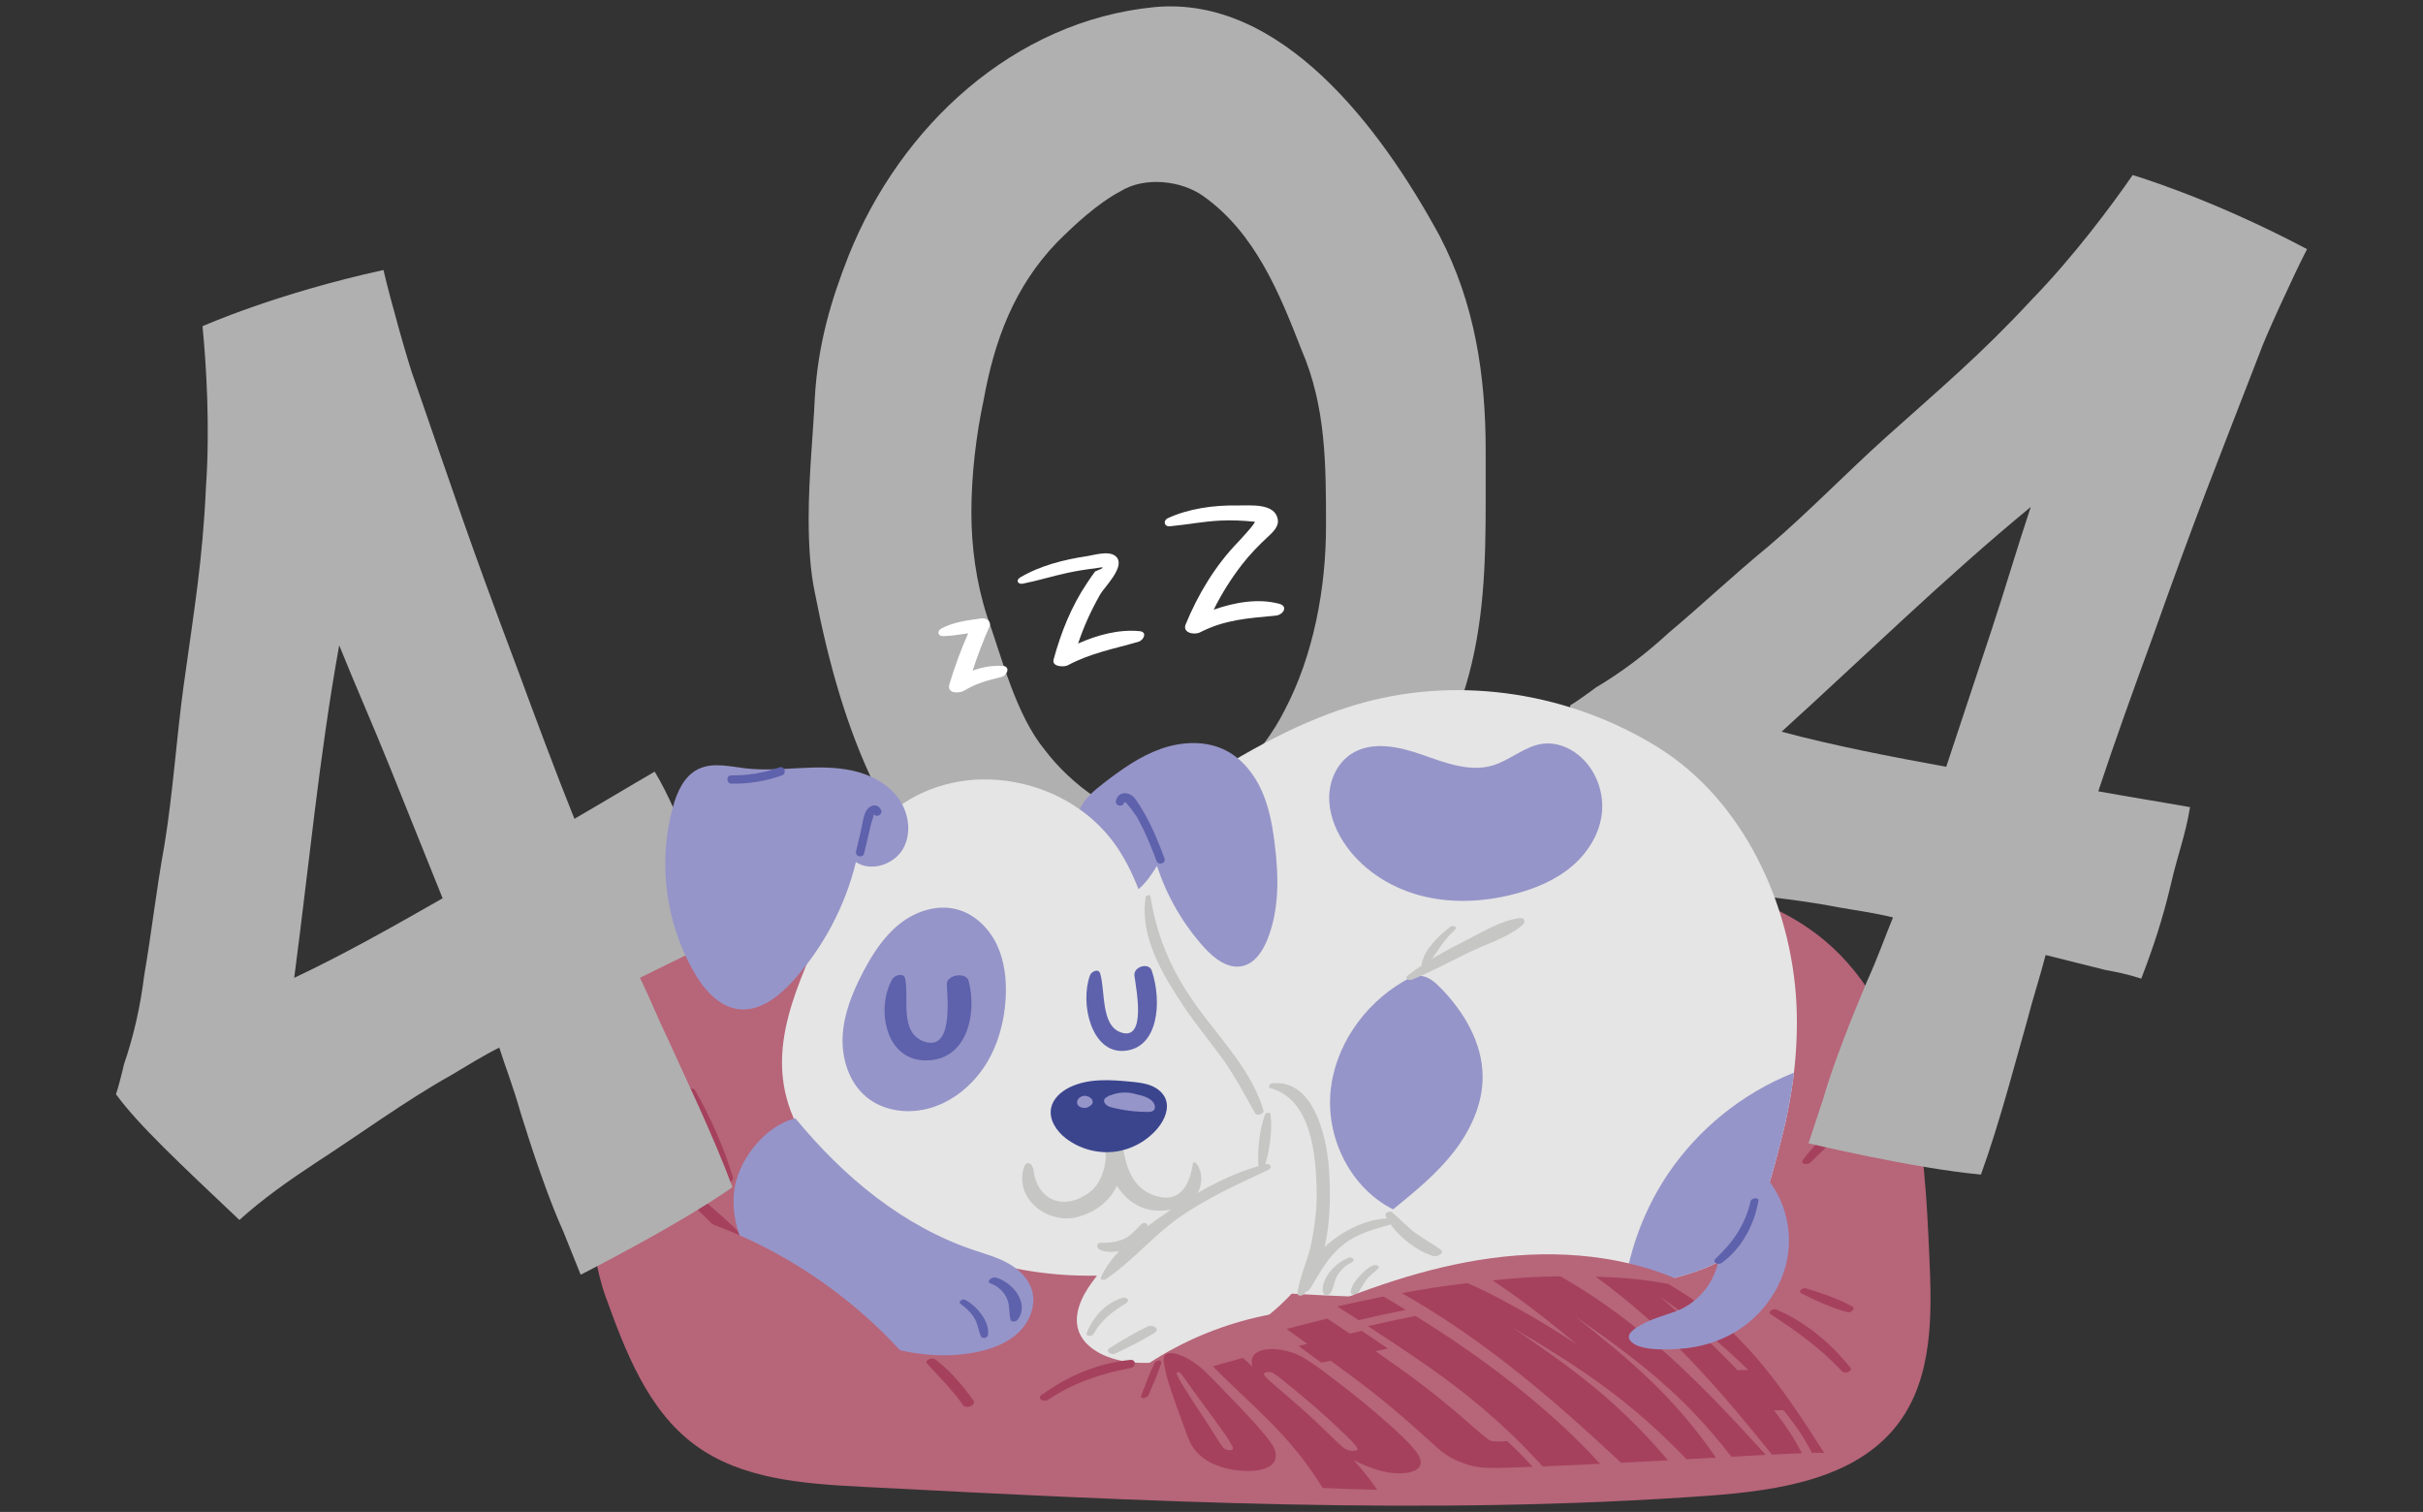 <?xml version="1.0" encoding="utf-8"?>
<!-- Generator: Adobe Illustrator 27.3.1, SVG Export Plug-In . SVG Version: 6.00 Build 0)  -->
<svg version="1.1" id="Layer_1" xmlns="http://www.w3.org/2000/svg" xmlns:xlink="http://www.w3.org/1999/xlink" x="0px" y="0px"
	 viewBox="0 0 301.52 188.14" style="enable-background:new 0 0 301.52 188.14;" xml:space="preserve">
<rect x="0" y="0" width="301.52" height="188.14" fill="#333333" stroke="none"/>
<style type="text/css">
	.st0{fill:#B76579;}
	.st1{fill:#A5415D;}
	.st2{fill:#B0B0B0;}
	.st3{fill:#E5E5E5;}
	.st4{fill:#9695C9;}
	.st5{fill:#5E62AC;}
	.st6{fill:#C6C6C5;}
	.st7{fill:#3B458E;}
	.st8{fill:#FFFFFF;}
</style>
<g>
	<path class="st0" d="M236.28,177.06c4.28-5.75,4.14-13.55,3.81-20.7c-0.32-7.11-0.65-14.27-2.43-21.16
		c-1.77-6.89-5.12-13.57-10.57-18.14c-6.61-5.55-15.5-7.42-24.05-8.59c-37.18-5.08-73.25-5.93-109.7,2.99
		c-5.08,1.24-10.34,2.67-14.27,6.11c-5.11,4.46-7.1,11.67-6.79,18.44c0.31,6.77,0.76,18.91,3.06,25.28
		c2.48,6.87,5.25,14.16,11.12,18.5c5.83,4.31,13.54,4.84,20.78,5.22c35.17,1.82,70.44,3.65,105.56,1.1
		C221.44,185.46,231.1,184.01,236.28,177.06z"/>
	<path class="st1" d="M234.38,136.64c-3.8,1.46-7.56,4.42-10,7.66c-0.44,0.59,0.57,0.7,0.91,0.36c1.53-1.5,3.05-2.99,4.74-4.31
		c1.54-1.21,3.27-2.09,4.92-3.13C235.53,136.87,234.79,136.48,234.38,136.64z"/>
	<path class="st1" d="M92.16,153.55c-1.37-1.45-2.93-2.72-4.42-4.05c-1.64-1.45-3.23-3.01-4.98-4.33c-0.31-0.24-1.24,0.12-0.89,0.53
		c1.3,1.47,2.81,2.77,4.23,4.13c1.57,1.51,3.09,3.11,4.79,4.47C91.35,154.66,92.68,154.1,92.16,153.55z"/>
	<path class="st1" d="M91.19,146.45c-1.14-3.77-2.75-7.36-4.69-10.78c-0.29-0.5-1.42-0.06-1.12,0.53c1.77,3.42,3.1,6.96,4.17,10.66
		C89.78,147.64,91.42,147.22,91.19,146.45z"/>
	<path class="st2" d="M47.72,33.6c0.82,3.58,3.22,12.09,3.86,13.69c5.14,14.82,6.64,19.57,12.77,35.84
		c2.25,6.1,4.64,12.55,7.13,18.76c3.51-2.03,6.49-3.84,9.99-5.87c1.89,3.15,2.57,5.35,4.42,8.93c1.99,3.93,3.35,7.3,4.74,11.27
		c-1.6,0.64-2.94,1.39-4.11,2.07c-2.41,1.18-4.64,2.28-6.88,3.38c1.25,2.59,2.32,5.25,3.49,7.66c1.96,4.36,5.63,11.95,8.02,18.4
		c-6.91,4.84-18.89,10.89-18.89,10.89s-1.85-4.61-2.14-5.32c-1.89-4.18-3.89-10.17-5.31-14.75c-1-3.51-1.93-5.81-2.68-8.19
		c-2.06,1.03-3.86,2.17-6.02,3.45c-5.39,2.99-11.76,7.62-16.83,10.89c-3.26,2.14-6.63,4.52-9.49,7.11
		c-7.32-6.94-12.58-11.83-15.36-15.65c0.21-0.5,0.85-3.02,0.99-3.69c1.23-3.59,2.04-7.21,2.53-11.11
		c0.98-5.75,1.44-10.26,2.52-16.25c1.02-6.18,1.53-13.59,2.37-19.7c1.26-9.16,2.38-15.58,2.79-24.81
		c0.52-7.42,0.04-15.26-0.43-20.01C25.21,40.6,34.28,36.53,47.72,33.6z M55.08,111.78c-2.21-5.5-4.42-10.99-6.7-16.66
		c-2-4.96-4.17-9.85-6.17-14.82c-2.49,13.77-3.81,27.89-5.6,41.38C42.67,118.83,49.05,115.23,55.08,111.78z"/>
	<path class="st2" d="M287.09,31c-1.69,3.27-5.36,11.31-5.9,12.94c-5.65,14.63-7.58,19.23-13.41,35.61
		c-2.23,6.11-4.57,12.57-6.67,18.92c3.99,0.72,7.43,1.26,11.42,1.97c-0.6,3.63-1.5,5.74-2.4,9.67c-1.02,4.29-2.16,7.74-3.67,11.67
		c-1.63-0.54-3.14-0.84-4.47-1.08c-2.6-0.66-5.02-1.26-7.43-1.86c-0.72,2.78-1.62,5.5-2.28,8.1c-1.32,4.59-3.42,12.75-5.77,19.22
		c-8.4-0.77-21.46-3.89-21.46-3.89s1.56-4.71,1.8-5.44c1.26-4.41,3.61-10.28,5.47-14.69c1.5-3.33,2.29-5.68,3.25-7.98
		c-2.24-0.54-4.35-0.84-6.83-1.26c-6.04-1.2-13.9-1.79-19.88-2.56c-3.87-0.48-7.98-0.83-11.84-0.71
		c-1.1-10.03-1.96-17.16-1.61-21.87c0.48-0.24,2.6-1.76,3.14-2.18c3.26-1.94,6.22-4.18,9.11-6.84c4.46-3.75,7.72-6.9,12.43-10.78
		c4.77-4.06,9.95-9.38,14.54-13.5c6.88-6.17,11.88-10.35,18.16-17.13c5.19-5.33,9.89-11.62,12.6-15.55
		C265.38,21.79,274.93,24.56,287.09,31z M242.19,95.42c1.86-5.62,3.73-11.24,5.65-17.05c1.68-5.08,3.18-10.22,4.87-15.29
		c-10.8,8.9-20.93,18.83-31.01,27.97C228.17,92.79,235.36,94.17,242.19,95.42z"/>
	<path class="st2" d="M100.63,64.51c0-5.16,0.57-10.7,0.76-14.9c0.38-6.88,2.1-12.42,4.2-17.77c6.5-16.24,20.63-29.23,38.02-30.95
		c15.86-1.53,28.28,15.09,35.54,28.47c4.39,8.41,5.73,17.39,5.73,26.75c0,2.29,0,4.2,0,6.31c0,7.64-0.19,15.28-2.48,22.93
		c-2.67,8.6-6.69,17.77-12.99,24.65c-3.25,3.63-6.88,6.5-11.08,8.6c-4.78,2.68-11.46,4.2-16.62,4.97
		c-5.92,0.76-13.18-3.06-17.58-6.5c-13.57-10.89-19.3-25.6-22.74-43.37C100.82,71.01,100.63,67.76,100.63,64.51z M120.88,63.75
		c0,4.2,0.57,8.6,1.91,12.8c1.91,5.35,3.63,12.42,7.26,16.81c2.87,3.82,9.17,9.17,14.71,8.41c6.11-0.96,12.42-8.02,15.09-13.37
		c3.63-6.88,5.16-15.28,5.16-22.93c0-7.64,0-14.9-3.06-21.97c-2.68-6.88-5.73-14.52-12.23-19.11c-2.68-1.91-7.26-2.48-10.32-0.57
		c-2.87,1.53-5.73,4.2-7.83,6.3c-5.35,5.54-7.83,12.23-9.17,19.68C121.46,54.19,120.88,59.16,120.88,63.75z"/>
	<path class="st3" d="M223.24,133.49c-0.31,2.7-0.82,5.38-1.5,8.03c-1.1,4.32-2.21,8.77-4.46,12.59c-1.81,3.06-7.45,5.01-15.15,6.14
		c-27.06,3.98-79.61-2.06-81.01-4.81c-2.03-3.98-3.85-8.01-5.05-12.35c-2.32-8.36-3.83-17.19-3.89-25.88
		c0-1.94,13.01-6.03,14.78-6.82c14.77-6.62,27.12-18.7,42.7-22.96c12.3-3.36,25.88-1.16,36.73,5.61
		c10.5,6.55,16.54,19.46,17.16,31.86C223.69,127.77,223.57,130.64,223.24,133.49z"/>
	<path class="st4" d="M158.62,104.95c0.51,4.05,0.61,8.29-0.95,12.07c-0.58,1.4-1.53,2.82-3,3.18c-1.83,0.45-3.59-0.93-4.85-2.33
		c-2.63-2.92-4.63-6.39-5.84-10.12c-0.64,1-1.29,2.02-2.19,2.79c-0.91,0.77-2.13,1.25-3.29,1.01c-1.95-0.42-2.91-2.57-3.58-4.45
		c-0.71-1.99-1.41-4.18-0.66-6.16c0.56-1.47,1.84-2.53,3.08-3.49c2.2-1.7,4.5-3.34,7.12-4.27c2.62-0.92,5.63-1.06,8.1,0.21
		c2.02,1.04,3.51,2.92,4.44,4.99C157.93,100.44,158.34,102.7,158.62,104.95z"/>
	<path class="st3" d="M139.35,105.95c0.35,0.55,0.67,1.12,0.98,1.7c3.45,6.57,3.61,14.28,8.37,20.2c1.92,2.39,4.3,4.4,5.94,6.99
		c3.68,5.83,2.59,14.22-2.47,18.91c-3.19,2.96-7.57,4.39-11.9,4.78c-10.71,0.97-20.31-1.36-29.59-6.85
		c-5.04-2.98-9.56-7.16-11.91-12.52c-3.83-8.7,0.73-16.92,4.09-24.93c1.98-4.71,4.03-9.63,7.89-12.99
		c3.13-2.72,7.29-4.18,11.44-4.25C128.99,96.89,135.7,100.15,139.35,105.95z"/>
	<path class="st4" d="M86.88,95.71c-1.77,0.87-2.65,2.88-3.17,4.79c-1.87,6.82-0.88,14.38,2.67,20.5c1.25,2.15,3.07,4.28,5.53,4.58
		c2.64,0.32,5.02-1.57,6.8-3.55c3.76-4.17,6.47-9.29,7.8-14.75c1.88,1.22,4.66,0.34,5.82-1.58c1.15-1.92,0.8-4.51-0.51-6.34
		c-1.31-1.82-3.43-2.94-5.62-3.44c-2.19-0.5-4.46-0.46-6.7-0.34c-2.24,0.11-4.49,0.29-6.72,0.03C90.8,95.38,88.68,94.82,86.88,95.71
		z"/>
	<path class="st5" d="M106.53,105.94c0.19-0.81,0.38-1.62,0.57-2.43c0.19-0.79,0.28-1.7,0.6-2.44c0.35-0.81,1.37-1.25,1.91-0.35
		c0.35,0.58-0.54,1.14-0.88,0.56c0.06,0.1-0.29,1.1-0.33,1.25c-0.1,0.41-0.19,0.81-0.29,1.22c-0.19,0.81-0.38,1.62-0.57,2.43
		C107.39,106.83,106.37,106.6,106.53,105.94z"/>
	<path class="st5" d="M91.01,96.48c2.06,0.03,4.04-0.3,5.99-0.99c0.64-0.23,0.94,0.78,0.31,1c-2.03,0.72-4.11,1.06-6.27,1.03
		C90.37,97.52,90.33,96.47,91.01,96.48z"/>
	<path class="st5" d="M138.87,99.63c0.3-1.23,1.73-1.16,2.4-0.23c1.6,2.24,2.69,4.84,3.64,7.41c0.23,0.63-0.77,0.94-1,0.31
		c-0.5-1.34-1.03-2.66-1.65-3.96c-0.24-0.5-0.51-0.98-0.77-1.47c-0.06-0.11-1.49-2.21-1.59-1.83
		C139.73,100.53,138.71,100.29,138.87,99.63z"/>
	<path class="st4" d="M115.86,137.85c-2.71,0.82-5.87,0.47-8.05-1.35c-2.16-1.79-3.09-4.76-2.95-7.56c0.14-2.8,1.23-5.47,2.53-7.96
		c1.17-2.24,2.57-4.42,4.54-6c1.98-1.57,4.63-2.46,7.08-1.84c2.21,0.56,4.01,2.29,5.01,4.35c0.99,2.06,1.25,4.4,1.13,6.68
		c-0.16,2.93-0.94,5.86-2.51,8.34C121.06,134.99,118.66,137,115.86,137.85z"/>
	<path class="st6" d="M127.42,145.27c0.3-0.95,1.08-0.56,1.2,0.41c0.43,3.48,3.54,5.08,6.79,2.81c1.47-1.02,2.08-2.77,2.2-4.53
		c-0.17-0.93-0.21-1.86-0.11-2.72c0.11-1.01,1.89-0.44,2.06,0.31c0.11,0.5,0.18,0.99,0.22,1.48c0.43,2.43,1.26,4.85,3.87,5.73
		c3.53,1.19,4.47-1.87,4.82-4.06c0.02-0.13,0.37,0,0.44,0.1c0.66,0.91,0.82,2.27,0.15,3.64c-0.86,1.75-3,2.18-4.73,2.21
		c-2.36,0.04-4.17-1.27-5.34-3.08c-0.91,1.84-2.56,3.26-4.95,3.88C130.38,152.38,126.18,149.18,127.42,145.27z"/>
	<path class="st7" d="M144.13,140.31c-1.34,1.66-3.34,2.76-5.46,3.01c-2.12,0.25-4.32-0.36-6.01-1.65c-1.18-0.9-2.15-2.33-1.86-3.79
		c0.23-1.16,1.21-2.03,2.27-2.56c2.35-1.16,5.11-0.97,7.71-0.71c0.83,0.08,1.67,0.17,2.45,0.48c0.78,0.31,1.49,0.86,1.81,1.64
		C145.52,137.93,144.94,139.31,144.13,140.31z"/>
	<path class="st6" d="M137.09,154.64c1.11,0.03,2.18-0.11,3.15-0.67c0.76-0.44,1.24-1.17,1.9-1.72c0.17-0.15,0.68-0.04,0.67,0.23
		c-0.09,2.62-3.68,3.76-5.77,3.12C136.4,155.39,136.32,154.62,137.09,154.64z"/>
	<path class="st4" d="M137.75,136.5c0.02-0.01,0.04-0.02,0.06-0.03c0.07-0.06,0.16-0.12,0.27-0.15c0.05-0.02,0.11-0.03,0.16-0.04
		c1.05-0.42,2.21-0.43,3.27-0.08c0.03,0.01,0.07,0.01,0.1,0.02c0.8,0.17,2.05,0.56,2.11,1.53c0.03,0.42-0.35,0.61-0.72,0.61
		c-1.65,0.02-3.25-0.18-4.84-0.61C137.58,137.6,136.99,136.91,137.75,136.5z"/>
	<path class="st4" d="M134.55,136.46c0.39-0.21,0.97-0.06,1.26,0.26c0.31,0.33,0.16,0.73-0.18,0.9c-0.12,0.11-0.29,0.19-0.47,0.23
		c-0.37,0.08-1.1-0.11-1.12-0.59C134.02,136.86,134.22,136.63,134.55,136.46z"/>
	<path class="st5" d="M120.54,122.06c-0.31-1.16-2.75-0.76-2.72,0.4c0.06,1.76,0.82,8.49-2.88,7.12c-3.07-1.13-1.77-5.51-2.31-7.84
		c-0.17-0.74-1.32-0.38-1.58,0.08c-2.02,3.49-0.99,9.95,3.94,10.13C120.32,132.14,121.63,126.2,120.54,122.06z"/>
	<path class="st5" d="M143.33,120.79c-0.36-1.09-2.3-0.5-2.16,0.61c0.22,1.69,1.51,8.09-1.62,7.09c-2.6-0.83-1.98-5.15-2.64-7.34
		c-0.21-0.7-1.1-0.25-1.27,0.21c-1.28,3.53,0.18,9.65,4.19,9.41C144.16,130.5,144.63,124.68,143.33,120.79z"/>
	<path class="st4" d="M128.43,160.59c-0.41-1.45-1.58-2.59-2.89-3.34c-1.31-0.75-2.78-1.17-4.21-1.64
		c-8.95-2.98-16.36-9.16-22.35-16.45c-3.81,0.92-7.24,5.29-7.64,9.19c-0.4,3.9,1.28,7.82,3.89,10.75c2.61,2.93,6.08,4.96,9.67,6.55
		c5.3,2.34,11.24,3.79,16.9,2.54c1.84-0.41,3.68-1.13,5.02-2.45C128.17,164.41,128.95,162.4,128.43,160.59z"/>
	<path class="st3" d="M137.78,168.81c2.73,1.05,5.77,0.93,8.63,0.33c7.41-1.56,14.07-6.38,17.86-12.92c1.51-2.6,2.59-5.54,2.44-8.54
		c-0.15-3-1.72-6.04-4.41-7.38c-1.15-0.57-2.58-0.8-3.71-0.18c-2.07,1.15-1.93,4.22-3.38,6.09c-7.18,3.36-14.66,6.98-19.34,13.38
		c-1.3,1.78-2.38,4.06-1.61,6.12C134.84,167.22,136.28,168.24,137.78,168.81z"/>
	<path class="st4" d="M184.5,133.89c-0.04-4.15-2.33-8-5.24-10.97c-0.71-0.73-1.56-1.46-2.58-1.49c-0.72-0.02-1.39,0.32-2.01,0.68
		c-5,2.91-8.68,8.22-9.12,13.99c-0.44,5.77,2.63,11.8,7.81,14.39c2.68-2.18,5.38-4.38,7.51-7.1
		C183.01,140.66,184.54,137.34,184.5,133.89z"/>
	<path class="st4" d="M199.36,100.97c0.17-2.1-0.5-4.26-1.82-5.9c-1.33-1.65-3.44-2.79-5.55-2.52c-2.26,0.29-4.05,2.05-6.24,2.7
		c-2.91,0.86-5.98-0.36-8.84-1.36c-2.87-1-6.24-1.73-8.78-0.06c-1.7,1.12-2.65,3.16-2.72,5.19c-0.07,2.03,0.66,4.03,1.76,5.73
		c2.14,3.32,5.66,5.62,9.47,6.66c3.81,1.03,7.88,0.85,11.71-0.13c2.6-0.66,5.16-1.72,7.21-3.44
		C197.62,106.11,199.15,103.65,199.36,100.97z"/>
	<path class="st4" d="M223.24,133.49c-0.31,2.7-0.82,5.38-1.5,8.03c-1.1,4.32-2.21,8.77-4.46,12.59c-1.81,3.06-7.45,5.01-15.15,6.14
		c0.73-5.08,2.61-9.99,5.48-14.24c3.76-5.54,9.19-9.93,15.39-12.43C223.08,133.54,223.16,133.52,223.24,133.49z"/>
	<path class="st6" d="M157.22,138.16c-1.32-4.57-4.93-8.43-7.73-12.17c-3.39-4.52-5.43-8.87-6.33-14.45
		c-0.04-0.28-0.55-0.14-0.59,0.09c-0.78,4.88,2.07,9.57,4.65,13.48c1.49,2.25,3.23,4.33,4.82,6.51c1.6,2.2,2.81,4.55,4.14,6.9
		C156.41,138.92,157.36,138.63,157.22,138.16z"/>
	<path class="st6" d="M157.51,144.86c-4.03,1.02-7.71,2.98-11.16,5.26c-3.16,2.09-7.8,5.24-9.35,8.83c-0.16,0.37,0.4,0.36,0.59,0.24
		c3.3-2.22,5.91-5.42,9.2-7.73c3.45-2.41,7.26-4.11,11.05-5.89C158.41,145.31,158.05,144.72,157.51,144.86z"/>
	<path class="st6" d="M158.1,138.64c-0.04-0.3-0.6-0.18-0.68,0.04c-0.68,1.88-0.93,4.24-0.83,6.23c0.03,0.5,0.78,0.34,0.88-0.04
		C158,142.97,158.36,140.6,158.1,138.64z"/>
	<path class="st6" d="M165.37,145.38c-0.32-4.27-2.01-11.12-7.06-10.57c-0.34,0.04-0.62,0.49-0.17,0.61
		c5.09,1.43,5.67,8.38,5.71,13.17c0.02,1.97-0.25,3.93-0.61,5.85c-0.42,2.21-1.46,4.23-1.79,6.44c-0.07,0.5,0.67,0.37,0.85,0.14
		C165.41,157.06,165.75,150.32,165.37,145.38z"/>
	<path class="st6" d="M179.25,155.48c-1.01-0.74-2.13-1.32-3.14-2.07c-1.03-0.77-1.89-1.73-2.87-2.55c-0.3-0.25-0.99,0.05-0.79,0.47
		c1.04,2.17,3.64,4.28,5.92,4.97C178.79,156.43,179.88,155.94,179.25,155.48z"/>
	<path class="st6" d="M170.91,157.45c-0.66,0.25-1.23,0.82-1.71,1.32c-0.51,0.54-1.03,1.23-1.11,1.99
		c-0.05,0.46,0.69,0.39,0.88,0.14c0.39-0.51,0.65-1.09,1.03-1.61c0.42-0.56,0.99-0.92,1.48-1.41
		C171.85,157.51,171.17,157.36,170.91,157.45z"/>
	<path class="st6" d="M139.74,161.48c-2.11,0.61-3.71,2.37-4.5,4.37c-0.2,0.5,0.66,0.48,0.85,0.13c0.96-1.75,2.43-2.83,4.1-3.85
		C140.68,161.83,140.15,161.36,139.74,161.48z"/>
	<path class="st6" d="M142.87,165.04c-1.66,0.78-3.22,1.74-4.78,2.7c-0.65,0.4,0.18,0.94,0.68,0.7c1.67-0.8,3.32-1.6,4.89-2.58
		C144.43,165.37,143.46,164.77,142.87,165.04z"/>
	<path class="st6" d="M189.13,114.24c-2.34,0.32-4.45,1.63-6.54,2.69c-2.57,1.3-5.14,2.68-7.41,4.46c-0.46,0.36,0.13,0.67,0.51,0.52
		c2.36-0.97,4.63-2.18,6.92-3.31c2.24-1.11,5-1.88,6.89-3.53C189.89,114.71,189.69,114.16,189.13,114.24z"/>
	<path class="st6" d="M180.48,115.32c-1.46,1.14-3.2,2.76-3.57,4.64c-0.08,0.39,0.58,0.3,0.73,0.11c1.16-1.47,1.95-3.08,3.39-4.35
		C181.45,115.36,180.82,115.06,180.48,115.32z"/>
	<path class="st5" d="M120.07,161.73c-0.28-0.14-0.91,0.24-0.55,0.51c0.64,0.48,1.19,0.96,1.64,1.63c0.52,0.76,0.54,1.6,0.9,2.4
		c0.16,0.36,0.81,0.26,0.88-0.13C123.23,164.46,121.47,162.42,120.07,161.73z"/>
	<path class="st5" d="M123.93,158.97c-0.46-0.13-1.31,0.49-0.64,0.75c0.92,0.35,1.62,0.98,2.02,1.89c0.37,0.84,0.22,1.72,0.43,2.58
		c0.09,0.38,0.72,0.29,0.9,0.04C128.18,162.14,125.98,159.55,123.93,158.97z"/>
	<path class="st6" d="M173.24,151.64c-4.51-0.28-10.82,4.07-11.41,8.75c-0.08,0.64,0.93,0.39,1.14,0.06
		c1.27-2.03,2.14-3.87,4.04-5.45c1.82-1.52,3.94-2.02,6.15-2.67C173.5,152.23,173.77,151.67,173.24,151.64z"/>
	<path class="st6" d="M167.78,156.53c-0.89,0.36-1.63,0.93-2.24,1.67c-0.52,0.63-1.17,1.85-0.87,2.68c0.15,0.41,0.79,0.27,0.96-0.05
		c0.33-0.61,0.38-1.33,0.71-1.96c0.41-0.77,1.07-1.38,1.84-1.77C168.75,156.82,168.26,156.33,167.78,156.53z"/>
	<path class="st8" d="M124.76,82.86c-1.32-0.07-2.55,0.16-3.72,0.59c0.6-1.86,1.3-3.69,2.09-5.49c0.27-0.62-0.38-1.09-0.96-1.01
		c-1.69,0.22-3.52,0.45-5.03,1.26c-0.57,0.31-0.44,0.97,0.24,0.95c1.03-0.03,2.07-0.2,3.1-0.35c-0.91,2.06-1.68,4.16-2.33,6.32
		c-0.36,1.22,1.22,1.2,1.92,0.77c1.39-0.87,2.94-1.27,4.52-1.65C125.32,84.09,125.81,82.92,124.76,82.86z"/>
	<path class="st8" d="M141.82,78.54c-2.61-0.25-5.24,0.47-7.66,1.54c0.71-2.14,1.64-4.17,2.77-6.15c0.47-0.83,2.97-3.24,2.1-4.5
		c-0.74-1.06-2.82-0.36-3.78-0.22c-2.83,0.42-5.84,1.18-8.32,2.66c-0.56,0.34-0.25,0.88,0.35,0.76c1.87-0.37,3.68-0.94,5.54-1.34
		c1.15-0.25,2.29-0.43,3.46-0.57c1.27-0.24,1.26-0.11,0,0.39c-0.36,0.48-0.7,0.97-1.03,1.48c-1.94,2.88-3.23,6.14-4.14,9.48
		c-0.25,0.92,1.3,0.97,1.78,0.71c2.84-1.52,5.74-2.04,8.78-2.92C142.33,79.66,142.81,78.64,141.82,78.54z"/>
	<path class="st8" d="M159.18,75.13c-2.61-0.69-5.52-0.19-8.15,0.74c0.99-1.99,2.16-3.86,3.54-5.64c0.98-1.26,2.11-2.42,3.28-3.5
		c0.52-0.48,1.27-1.2,1.17-1.98c-0.26-2.23-3.46-1.82-5.09-1.85c-2.86-0.05-6,0.38-8.6,1.58c-0.63,0.29-0.46,1.08,0.25,1.01
		c2.1-0.2,4.17-0.61,6.28-0.71c1.42-0.07,2.84,0,4.26,0.14c0.3,0.03-2,2.47-2.04,2.52c-2.84,2.92-4.99,6.5-6.53,10.24
		c-0.45,1.09,1.09,1.37,1.8,1c3.1-1.59,6-1.75,9.38-2.07C159.66,76.54,160.37,75.45,159.18,75.13z"/>
	<path class="st0" d="M161.84,163.81c7.63-3.29,15.53-6.14,23.76-7.25c8.23-1.11,16.87-0.39,24.37,3.19
		c-13.56,5.22-28.5,5.08-43.03,4.87L161.84,163.81z"/>
	<path class="st0" d="M117.33,174.73c-6.93-0.21-13.78-2.6-19.34-6.73c-5.57-4.14-9.82-10.01-12.03-16.58
		C98.62,155.41,109.86,163.76,117.33,174.73z"/>
	<path class="st0" d="M166.99,162.88c-6.34,7.68-17.25,11.26-26.9,8.83C147.66,165.74,157.37,162.55,166.99,162.88z"/>
	<path class="st1" d="M121.12,174.25c-1.35-1.86-2.93-3.77-4.8-5.13c-0.33-0.24-1.35,0.14-0.95,0.57c1.56,1.69,3.14,3.27,4.47,5.16
		C120.23,175.4,121.56,174.85,121.12,174.25z"/>
	<path class="st1" d="M140.62,169.22c-4.04,0.42-7.71,1.99-11,4.36c-0.67,0.48,0.29,0.93,0.8,0.6c3.13-2.08,6.58-3.27,10.26-3.94
		C141.4,170.11,141.42,169.14,140.62,169.22z"/>
	<path class="st1" d="M143.69,169.58c-0.63,1.3-1.13,2.66-1.65,4.01c-0.23,0.59,0.71,0.42,0.88,0.01c0.55-1.29,1.13-2.57,1.57-3.9
		C144.68,169.16,143.87,169.22,143.69,169.58z"/>
	<path class="st1" d="M230.24,170.17c-2.4-3.01-5.67-5.77-9.25-7.23c-0.32-0.13-1.1,0.3-0.64,0.6c3.27,2.15,6.18,4.23,8.88,7.1
		C229.56,171.02,230.61,170.65,230.24,170.17z"/>
	<path class="st1" d="M230.51,162.59c-1.76-0.99-3.84-1.68-5.77-2.27c-0.4-0.12-1.1,0.36-0.54,0.64c1.8,0.91,3.78,1.81,5.73,2.33
		C230.24,163.38,230.98,162.86,230.51,162.59z"/>
	<g>
		<g>
			<path class="st1" d="M155.36,176.24c1.44,1.54,2.39,2.7,2.85,3.38c0.47,0.68,0.64,1.32,0.5,1.89c-0.14,0.57-0.61,0.99-1.36,1.25
				c-0.75,0.26-1.76,0.34-2.93,0.25c-1.1-0.09-2.1-0.31-2.98-0.65c-0.88-0.34-1.59-0.78-2.16-1.31c-0.57-0.53-0.95-1.06-1.19-1.6
				c-0.25-0.54-0.59-1.46-1.05-2.73c-0.31-0.85-0.46-1.27-0.77-2.13c-0.45-1.26-0.74-2.19-0.91-2.75c-0.17-0.56-0.3-1.09-0.4-1.58
				c-0.11-0.5-0.17-0.9-0.15-1.21c0.02-0.31,0.14-0.51,0.43-0.61c0.28-0.1,0.65-0.1,1.14,0.03c0.48,0.12,1.05,0.36,1.69,0.75
				c0.64,0.39,1.28,0.85,1.86,1.41c0.58,0.55,1.55,1.55,3,3.06C153.89,174.67,154.38,175.19,155.36,176.24z M147.84,172.13
				c-0.44-0.63-0.73-1.03-0.88-1.19c-0.16-0.16-0.29-0.23-0.41-0.19c-0.1,0.03-0.13,0.12-0.09,0.28c0.03,0.16,0.25,0.58,0.67,1.27
				c1.54,2.5,2.44,3.7,4.06,6.31c0.5,0.81,0.84,1.33,1.04,1.53c0.2,0.2,0.45,0.31,0.77,0.32c0.32,0.01,0.46-0.1,0.41-0.33
				c-0.06-0.23-0.37-0.78-0.96-1.63C150.59,175.83,149.57,174.61,147.84,172.13z"/>
			<path class="st1" d="M154.67,168.97c0.46,0.42,0.69,0.64,1.17,1.08c-0.13-0.53-0.1-0.96,0.1-1.3c0.2-0.33,0.57-0.58,1.14-0.73
				c0.68-0.19,1.49-0.2,2.43-0.03s1.79,0.45,2.51,0.85c0.72,0.4,1.8,1.13,3.3,2.27c3.17,2.42,4.92,3.78,8.06,6.6
				c1.7,1.52,2.71,2.66,3.12,3.34c0.41,0.68,0.39,1.24-0.02,1.65c-0.42,0.41-1.19,0.62-2.26,0.64c-0.86,0.01-1.78-0.13-2.74-0.41
				c-0.96-0.28-1.96-0.69-3.02-1.23c1.28,1.44,1.87,2.18,2.92,3.68c-2.8-0.06-4.17-0.1-6.78-0.22c-4.29-6.9-8.55-9.93-13.67-15.14
				C152.26,169.64,153.02,169.42,154.67,168.97z M160.37,172.34c-1.01-0.84-1.64-1.31-1.91-1.46c-0.27-0.15-0.57-0.19-0.87-0.12
				c-0.3,0.07-0.38,0.21-0.23,0.42c0.14,0.21,0.65,0.68,1.55,1.45c2.58,2.2,3.97,3.39,6.51,5.88c0.92,0.91,1.54,1.49,1.88,1.71
				c0.35,0.23,0.73,0.34,1.15,0.32c0.41-0.02,0.56-0.14,0.45-0.36c-0.11-0.22-0.58-0.76-1.43-1.58
				C164.71,175.93,163.18,174.66,160.37,172.34z"/>
			<path class="st1" d="M165.16,164.08c1.04,0.68,1.61,1.06,2.81,1.87c0.59-0.14,0.89-0.21,1.49-0.34c1.23,0.82,1.89,1.27,3.25,2.2
				c-0.62,0.13-0.94,0.19-1.55,0.32c4.49,3.14,7.17,5.06,11.74,9.06c1.41,1.23,2.22,1.93,2.52,2.06c0.31,0.13,1.02,0.16,2.15,0.08
				c1.33,1.26,1.97,1.9,3.14,3.19c-1.14,0.05-1.72,0.07-2.87,0.11c-1.62,0.06-2.84,0.05-3.63-0.04c-0.79-0.08-1.63-0.31-2.52-0.67
				s-1.62-0.78-2.23-1.26c-0.61-0.48-1.81-1.61-3.76-3.33c-3.98-3.5-6.24-5.17-10.12-8.01c-0.46,0.1-0.69,0.15-1.15,0.25
				c-1.18-0.87-1.75-1.29-2.83-2.08c0.43-0.11,0.64-0.16,1.08-0.27c-1.1-0.79-1.63-1.16-2.58-1.85
				C162.03,164.87,163.05,164.6,165.16,164.08z"/>
			<path class="st1" d="M172.18,161.34c0.97,0.57,1.53,0.91,2.75,1.66c-2.4,0.49-3.58,0.74-5.86,1.27c-1.17-0.75-1.71-1.1-2.66-1.7
				C168.64,162.06,169.8,161.8,172.18,161.34z M176.13,163.75c8.14,5.01,16.53,11.33,22.99,18.4c-2.79,0.14-4.23,0.2-7.14,0.33
				c-7.35-8.07-14-12.37-21.76-17.46C172.53,164.5,173.72,164.24,176.13,163.75z"/>
			<path class="st1" d="M194.16,158.82c10.22,5.78,17.74,13.61,25.58,22.22c-1.55,0.08-2.42,0.13-4.29,0.23
				c-6.02-7.82-11.84-12.18-19.49-17.5c6.81,5.42,12.2,9.82,17.57,17.61c-1.4,0.08-2.14,0.12-3.66,0.2
				c-7.07-7.36-13.04-11.28-21.65-16.38c7.69,5.24,13.12,9.2,19.34,16.51c-2.24,0.12-3.41,0.18-5.83,0.31
				c-8.62-8.04-16.99-15.26-27.28-21.11c3.18-0.58,4.82-0.84,8.14-1.24c1.31,0.54,3.07,1.38,5.44,2.7c2.99,1.63,4.73,2.66,8.22,4.95
				c-5.21-4.36-7.95-6.26-10.51-8C189.1,158.99,190.8,158.88,194.16,158.82z"/>
			<path class="st1" d="M207.56,159.76c8.94,5.09,14.04,12.55,19.45,21.05c-0.28-0.04-0.6-0.04-1.53-0.02
				c-1.12-2.13-1.87-3.21-3.54-5.31c-0.44,0-0.68,0.01-1.18,0.02c1.6,2.1,2.34,3.19,3.48,5.33c-1.22,0.05-1.98,0.08-3.74,0.18
				c-6.75-8.41-13.19-15.82-21.94-22.15C202.25,158.99,204.07,159.15,207.56,159.76z M217.55,170.48c-3.1-3.05-7.37-6.63-10.94-9.11
				c3.25,2.81,7.33,6.73,9.6,9.12C216.76,170.48,217.03,170.48,217.55,170.48z"/>
		</g>
	</g>
	<path class="st4" d="M211.92,151.6c1.73,1.16,2.33,3.54,1.86,5.56c-0.64,2.76-2.67,5.08-5.29,6.03c-1.47,0.53-2.99,0.93-4.34,1.71
		c-0.56,0.32-1.88,1.06-1.32,1.87c0.98,1.4,4.75,1.17,6.21,1.07c2.46-0.16,4.89-0.87,7-2.16c3.51-2.14,6.05-5.88,6.51-9.96
		c0.47-4.08-1.24-8.4-4.51-10.88L211.92,151.6z"/>
	<path class="st5" d="M217.84,149.49c-0.65,2.87-2.18,5.11-4.31,7.08c-0.57,0.53,0.28,0.91,0.75,0.57c2.48-1.83,4.01-4.7,4.54-7.7
		C218.91,148.93,217.94,149.05,217.84,149.49z"/>
</g>
</svg>
